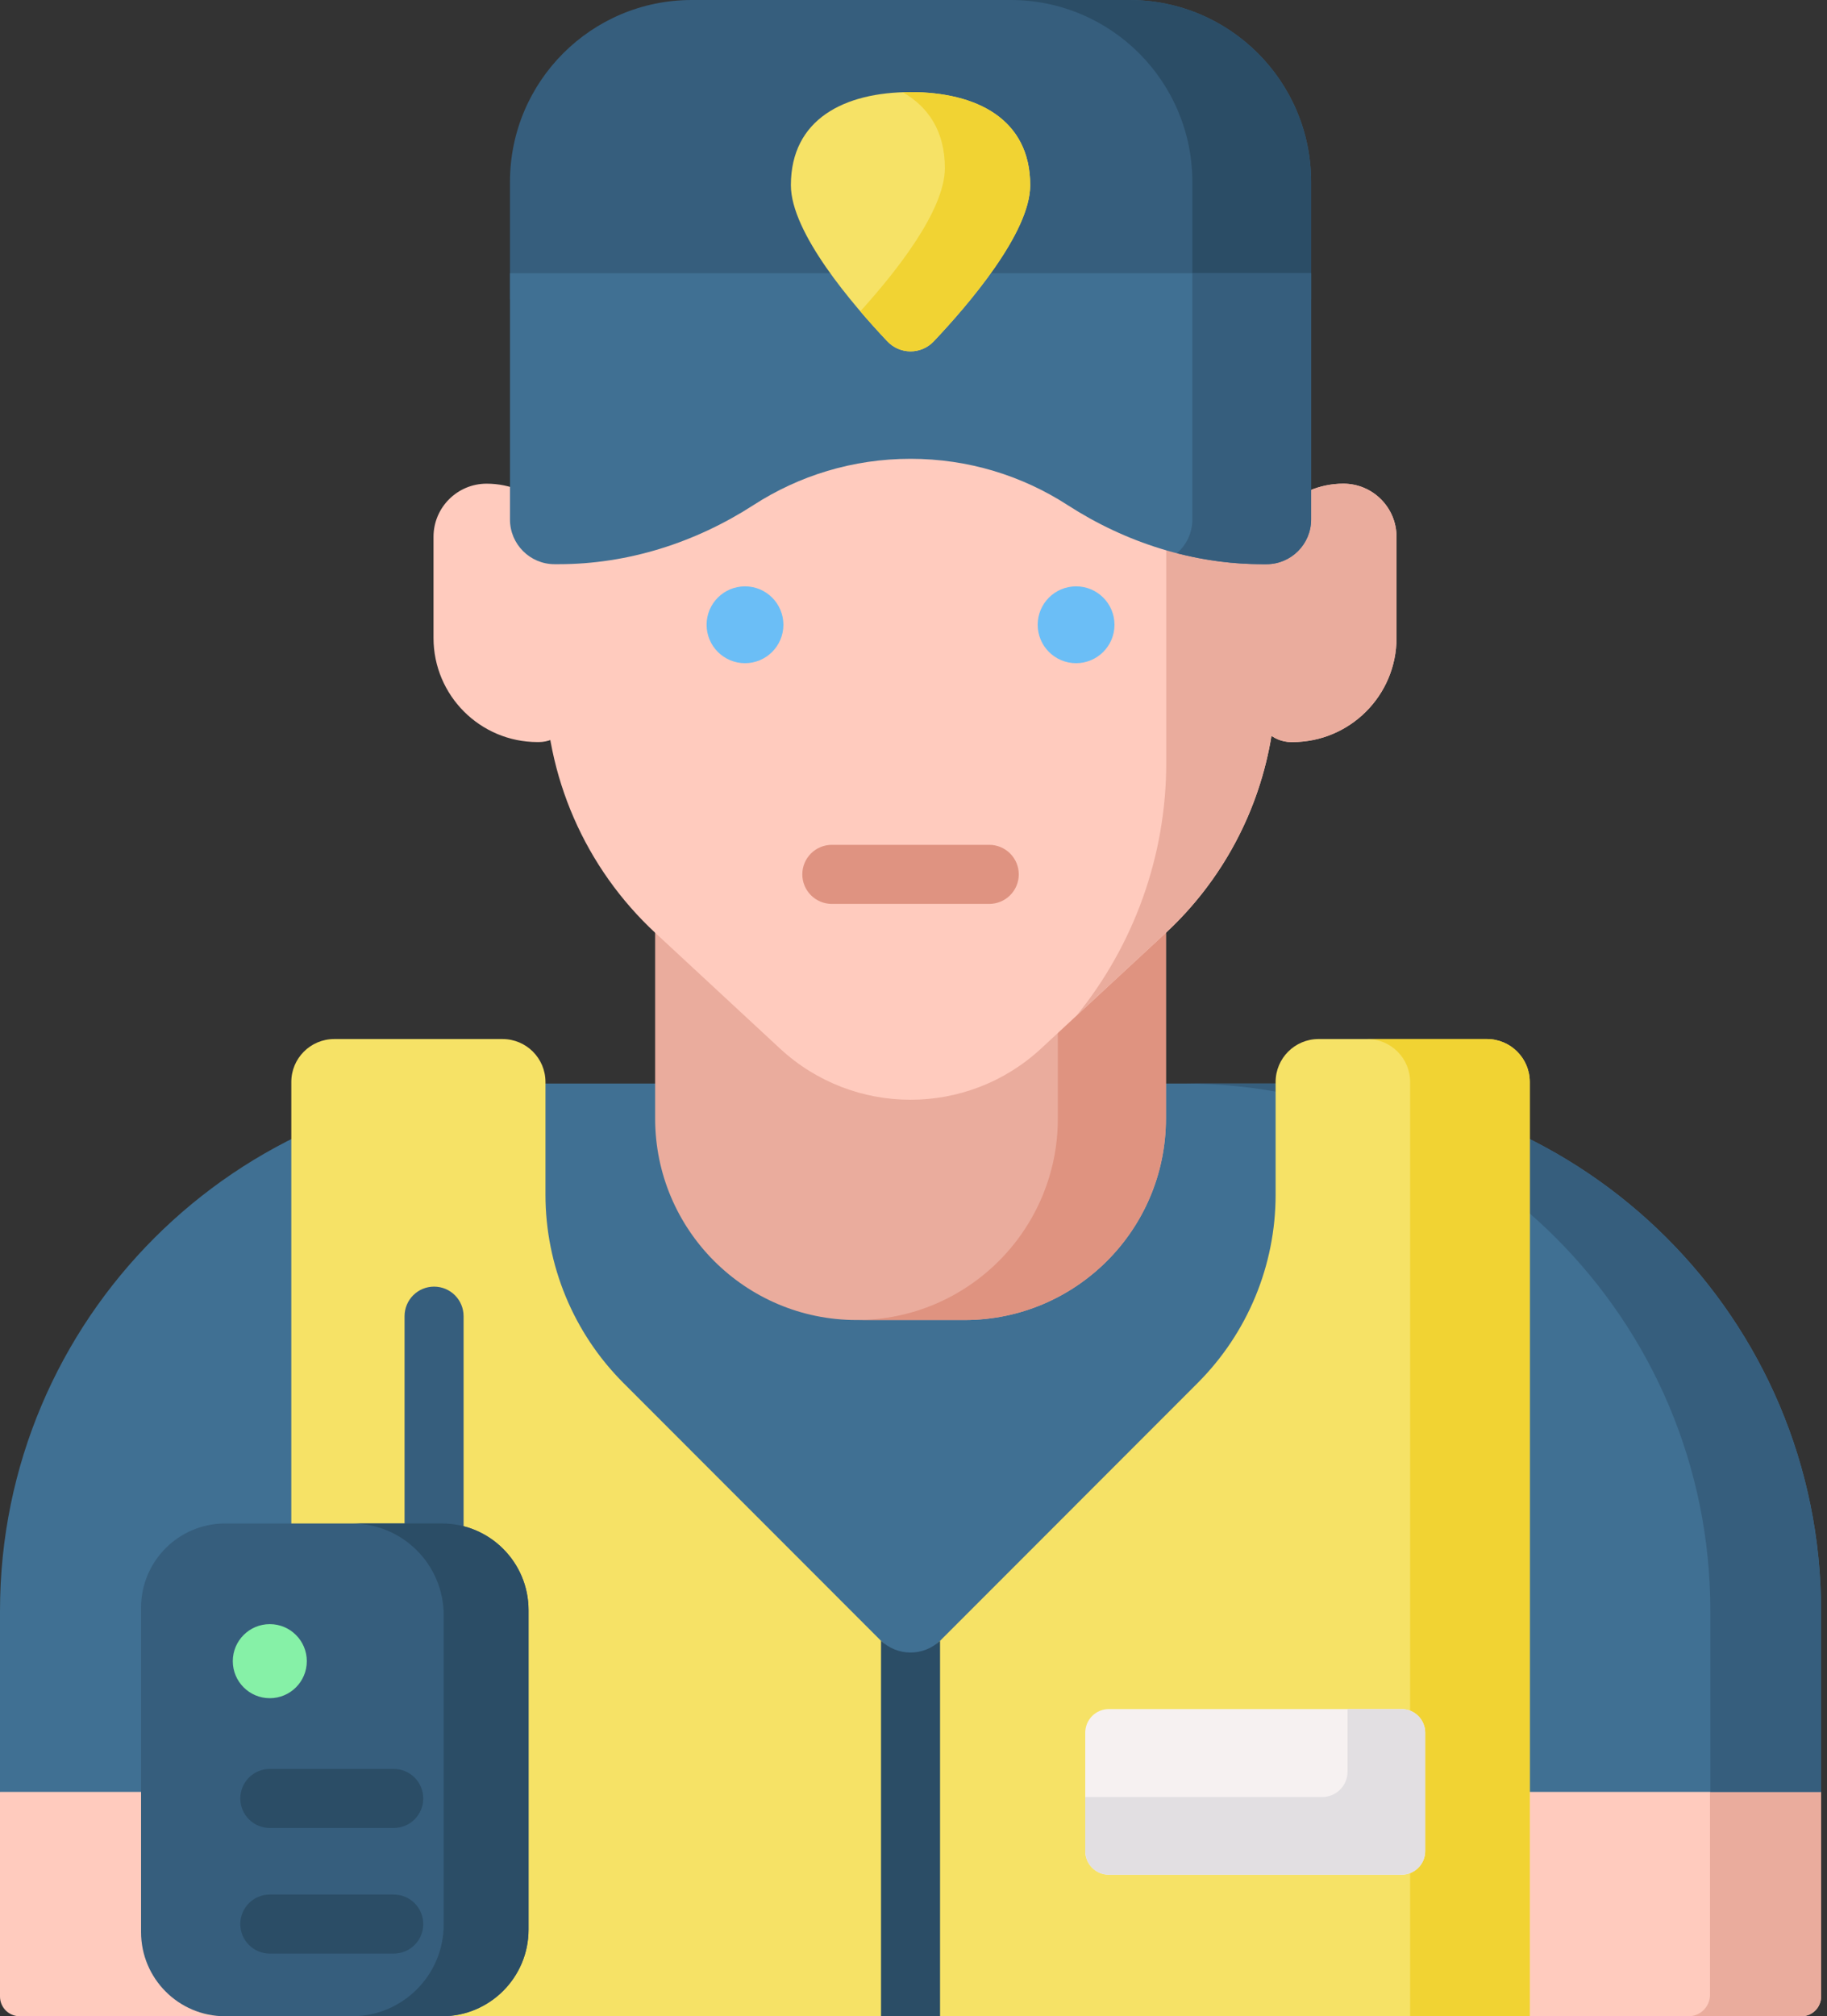 <svg width="272" height="300" viewBox="0 0 272 300" fill="none" xmlns="http://www.w3.org/2000/svg">
<rect x="0" y="0" width="272" height="300" fill="#333333" stroke="none"/>
<path d="M268.189 300H215.45V257.391H268.189L271.119 266.616V297.07C271.119 297.847 270.81 298.592 270.261 299.142C269.712 299.691 268.966 300 268.189 300Z" fill="#FFCBBE"/>
<path d="M254.583 257.391V296.805C254.583 297.652 254.246 298.465 253.647 299.064C253.048 299.663 252.236 300 251.388 300H268.19C268.967 300 269.712 299.691 270.262 299.141C270.811 298.592 271.12 297.847 271.12 297.07V266.616L268.19 257.39H254.583V257.391Z" fill="#EAAC9D"/>
<path d="M55.669 300H2.93C2.153 300 1.408 299.691 0.858 299.142C0.309 298.592 0 297.847 0 297.07V266.616L2.93 257.391H55.669V300Z" fill="#FFCBBE"/>
<path d="M271.119 266.616H0V239.685C0 196.348 35.131 161.217 78.468 161.217H192.652C235.989 161.217 271.12 196.348 271.12 239.685L271.119 266.616Z" fill="#407093"/>
<path d="M192.652 161.217H176.166C219.502 161.217 254.633 196.348 254.633 239.685V266.616H271.12V239.685C271.119 196.349 235.988 161.217 192.652 161.217Z" fill="#365E7D"/>
<path d="M143.599 196.408H127.52C110.961 196.408 97.536 182.984 97.536 166.424V111.788H173.582V166.424C173.583 182.984 160.158 196.408 143.599 196.408Z" fill="#EAAC9D"/>
<path d="M157.49 111.788V166.424C157.49 182.981 144.07 196.404 127.513 196.408H143.599C160.158 196.408 173.583 182.984 173.583 166.424V111.788H157.49Z" fill="#DF9380"/>
<path d="M173.54 138.824L155.004 156.007C144.035 166.175 127.084 166.175 116.115 156.007L97.579 138.824C92.397 134.021 88.263 128.199 85.436 121.723C82.609 115.247 81.15 108.257 81.149 101.191V25.784H189.97V76.768L186.134 92.961C186.134 92.961 189.753 106.622 189.329 109.279C187.519 120.616 181.96 131.019 173.54 138.824Z" fill="#FFCBBE"/>
<path d="M192.42 110.412H192.228C190.873 110.411 189.574 109.873 188.616 108.915C187.658 107.957 187.119 106.658 187.119 105.303V84.847C187.119 77.733 192.887 71.966 200 71.966C204.369 71.966 207.911 75.507 207.911 79.876V94.921C207.911 103.476 200.975 110.412 192.42 110.412Z" fill="#FFCBBE"/>
<path d="M192.42 110.412H192.228C190.873 110.411 189.574 109.873 188.616 108.915C187.658 107.957 187.119 106.658 187.119 105.303V84.847C187.119 77.733 192.887 71.966 200 71.966C204.369 71.966 207.911 75.507 207.911 79.876V94.921C207.911 103.476 200.975 110.412 192.42 110.412Z" fill="#EAAC9D"/>
<path d="M80.031 110.412H80.224C81.579 110.411 82.878 109.873 83.836 108.915C84.794 107.957 85.332 106.658 85.332 105.303V84.847C85.332 77.733 79.565 71.966 72.451 71.966C68.082 71.966 64.541 75.507 64.541 79.876V94.921C64.541 103.476 71.476 110.412 80.031 110.412Z" fill="#FFCBBE"/>
<path d="M173.63 25.784V113.492C173.63 127.293 168.848 140.571 160.247 151.147L173.539 138.825C178.721 134.021 182.855 128.199 185.683 121.724C188.51 115.248 189.969 108.258 189.969 101.192V25.784H173.63Z" fill="#EAAC9D"/>
<path d="M195.196 44.537V27.065C195.196 12.117 183.078 0 168.131 0H102.989C88.041 0 75.924 12.117 75.924 27.065V44.537H195.196Z" fill="#365E7D"/>
<path d="M168.131 0H150.448C165.396 0 177.513 12.117 177.513 27.065V44.537H195.195V27.065C195.196 12.117 183.078 0 168.131 0Z" fill="#2B4D66"/>
<path d="M189.911 160.989V177.764C189.911 188.264 185.741 198.335 178.318 205.761L140.079 244.014C140.039 244.054 139.999 244.092 139.959 244.131C138.7 245.327 137.074 246.756 135.456 246.73C133.907 246.705 132.366 245.276 131.161 244.131C131.12 244.092 131.08 244.053 131.041 244.014L92.801 205.761C85.378 198.335 81.208 188.264 81.208 177.764V160.989C81.208 157.46 78.347 154.6 74.818 154.6H49.759C46.23 154.6 43.369 157.46 43.369 160.989V300H131.165L135.56 296.704L139.954 300H227.75V160.989C227.75 157.46 224.889 154.599 221.36 154.599H196.301C192.772 154.599 189.911 157.46 189.911 160.989Z" fill="#F6E266"/>
<path d="M221.36 154.599H203.545C207.074 154.599 209.935 157.46 209.935 160.989V300H227.75V160.989C227.75 157.46 224.889 154.599 221.36 154.599Z" fill="#F1D333"/>
<path d="M64.624 239.519C63.458 239.519 62.34 239.056 61.516 238.231C60.692 237.407 60.229 236.29 60.229 235.124V195.831C60.229 194.666 60.692 193.548 61.516 192.724C62.34 191.9 63.458 191.437 64.624 191.437C65.789 191.437 66.907 191.9 67.731 192.724C68.555 193.548 69.018 194.666 69.018 195.831V235.124C69.018 236.29 68.555 237.407 67.731 238.231C66.907 239.056 65.789 239.519 64.624 239.519Z" fill="#365E7D"/>
<path d="M65.796 300H33.525C26.608 300 21.001 294.392 21.001 287.475V239.204C21.001 232.287 26.608 226.679 33.525 226.679H65.796C72.915 226.679 78.687 232.451 78.687 239.57V287.109C78.687 294.228 72.916 300 65.796 300Z" fill="#365E7D"/>
<path d="M65.796 226.679H52.399C59.942 226.679 66.057 232.794 66.057 240.337V286.342C66.057 293.885 59.942 300 52.399 300H65.796C72.915 300 78.687 294.228 78.687 287.109V239.57C78.687 232.45 72.916 226.679 65.796 226.679Z" fill="#2B4D66"/>
<path d="M40.168 252.675C43.211 252.675 45.677 250.209 45.677 247.166C45.677 244.123 43.211 241.656 40.168 241.656C37.125 241.656 34.658 244.123 34.658 247.166C34.658 250.209 37.125 252.675 40.168 252.675Z" fill="#86F1A7"/>
<path d="M58.62 271.988H40.168C39.002 271.988 37.885 271.525 37.06 270.701C36.236 269.877 35.773 268.759 35.773 267.593C35.773 266.428 36.236 265.31 37.06 264.486C37.885 263.662 39.002 263.199 40.168 263.199H58.62C59.197 263.199 59.769 263.312 60.302 263.533C60.835 263.754 61.319 264.078 61.727 264.486C62.136 264.894 62.459 265.379 62.68 265.912C62.901 266.445 63.014 267.016 63.014 267.594C63.014 268.171 62.901 268.742 62.68 269.275C62.459 269.808 62.135 270.293 61.727 270.701C61.319 271.109 60.834 271.433 60.301 271.653C59.768 271.874 59.197 271.988 58.62 271.988ZM58.62 290.677H40.168C39.002 290.677 37.885 290.214 37.06 289.39C36.236 288.566 35.773 287.448 35.773 286.283C35.773 285.117 36.236 284 37.06 283.176C37.885 282.351 39.002 281.888 40.168 281.888H58.62C59.197 281.888 59.769 282.002 60.302 282.223C60.835 282.444 61.319 282.768 61.727 283.176C62.136 283.584 62.459 284.068 62.68 284.601C62.901 285.135 63.014 285.706 63.014 286.283C63.014 286.86 62.901 287.432 62.68 287.965C62.459 288.498 62.135 288.982 61.727 289.391C61.319 289.799 60.834 290.122 60.301 290.343C59.768 290.564 59.197 290.677 58.62 290.677Z" fill="#2B4D66"/>
<path d="M208.665 278.941H165.085C164.153 278.941 163.258 278.57 162.599 277.911C161.94 277.252 161.569 276.357 161.569 275.425V257.808C161.569 256.876 161.94 255.981 162.599 255.322C163.258 254.663 164.153 254.292 165.085 254.292H208.665C209.597 254.292 210.491 254.663 211.151 255.322C211.81 255.981 212.18 256.876 212.18 257.808V275.425C212.18 276.357 211.81 277.252 211.151 277.911C210.491 278.57 209.597 278.941 208.665 278.941Z" fill="#F6F1F1"/>
<path d="M208.665 254.292H200.62V263.607C200.62 264.607 200.223 265.567 199.515 266.275C198.807 266.983 197.847 267.381 196.846 267.381H161.569V275.425C161.569 276.357 161.94 277.252 162.599 277.911C163.258 278.57 164.153 278.941 165.085 278.941H208.665C209.597 278.941 210.491 278.57 211.151 277.911C211.81 277.252 212.18 276.357 212.18 275.425V257.808C212.18 256.876 211.81 255.981 211.151 255.322C210.491 254.663 209.597 254.292 208.665 254.292Z" fill="#E2DFE2"/>
<path d="M131.165 244.126V300H139.954V244.126C138.768 245.252 137.195 245.88 135.56 245.88C133.924 245.88 132.351 245.252 131.165 244.126Z" fill="#2B4D66"/>
<path d="M75.924 40.663V77.298C75.924 80.97 78.901 83.948 82.574 83.948H83.142C93.487 83.948 103.512 80.748 112.203 75.135C118.933 70.788 126.952 68.265 135.56 68.265C144.168 68.265 152.186 70.788 158.916 75.135C167.606 80.748 177.632 83.948 187.977 83.948H188.545C192.218 83.948 195.196 80.97 195.196 77.298V40.663H75.924Z" fill="#407093"/>
<path d="M177.513 40.663V77.298C177.513 79.302 176.623 81.094 175.22 82.314C179.367 83.379 183.643 83.948 187.976 83.948H188.545C192.217 83.948 195.195 80.97 195.195 77.298V40.663H177.513Z" fill="#365E7D"/>
<path d="M153.374 27.558C153.374 34.621 144.194 45.317 139.014 50.791C138.57 51.261 138.034 51.636 137.44 51.892C136.846 52.148 136.206 52.28 135.56 52.28C134.913 52.28 134.273 52.148 133.679 51.892C133.085 51.636 132.55 51.261 132.105 50.791C126.925 45.318 117.745 34.621 117.745 27.558C117.745 17.719 125.721 13.705 135.56 13.705C145.399 13.705 153.374 17.719 153.374 27.558Z" fill="#F6E266"/>
<path d="M135.56 13.705C135.168 13.705 134.781 13.714 134.396 13.727C138.234 15.912 140.671 19.567 140.671 25.003C140.671 31.315 133.339 40.528 128.082 46.322C129.386 47.845 130.727 49.335 132.105 50.791C132.55 51.261 133.085 51.636 133.679 51.892C134.273 52.148 134.913 52.28 135.56 52.28C136.206 52.28 136.846 52.148 137.44 51.892C138.034 51.636 138.57 51.261 139.014 50.791C144.194 45.318 153.374 34.621 153.374 27.558C153.374 17.719 145.399 13.705 135.56 13.705Z" fill="#F1D333"/>
<path d="M147.278 134.493H123.841C122.675 134.493 121.558 134.03 120.733 133.206C119.909 132.382 119.446 131.264 119.446 130.099C119.446 128.933 119.909 127.815 120.733 126.991C121.558 126.167 122.675 125.704 123.841 125.704H147.278C148.444 125.704 149.562 126.167 150.386 126.991C151.21 127.815 151.673 128.933 151.673 130.099C151.673 131.264 151.21 132.382 150.386 133.206C149.562 134.03 148.444 134.493 147.278 134.493Z" fill="#DF9381"/>
<path d="M110.913 98.677C114.07 98.677 116.63 96.117 116.63 92.96C116.63 89.803 114.07 87.244 110.913 87.244C107.756 87.244 105.197 89.803 105.197 92.96C105.197 96.117 107.756 98.677 110.913 98.677Z" fill="#6BBEF6"/>
<path d="M160.206 98.677C163.363 98.677 165.922 96.117 165.922 92.96C165.922 89.803 163.363 87.244 160.206 87.244C157.049 87.244 154.489 89.803 154.489 92.96C154.489 96.117 157.049 98.677 160.206 98.677Z" fill="#6BBEF6"/>
</svg>
